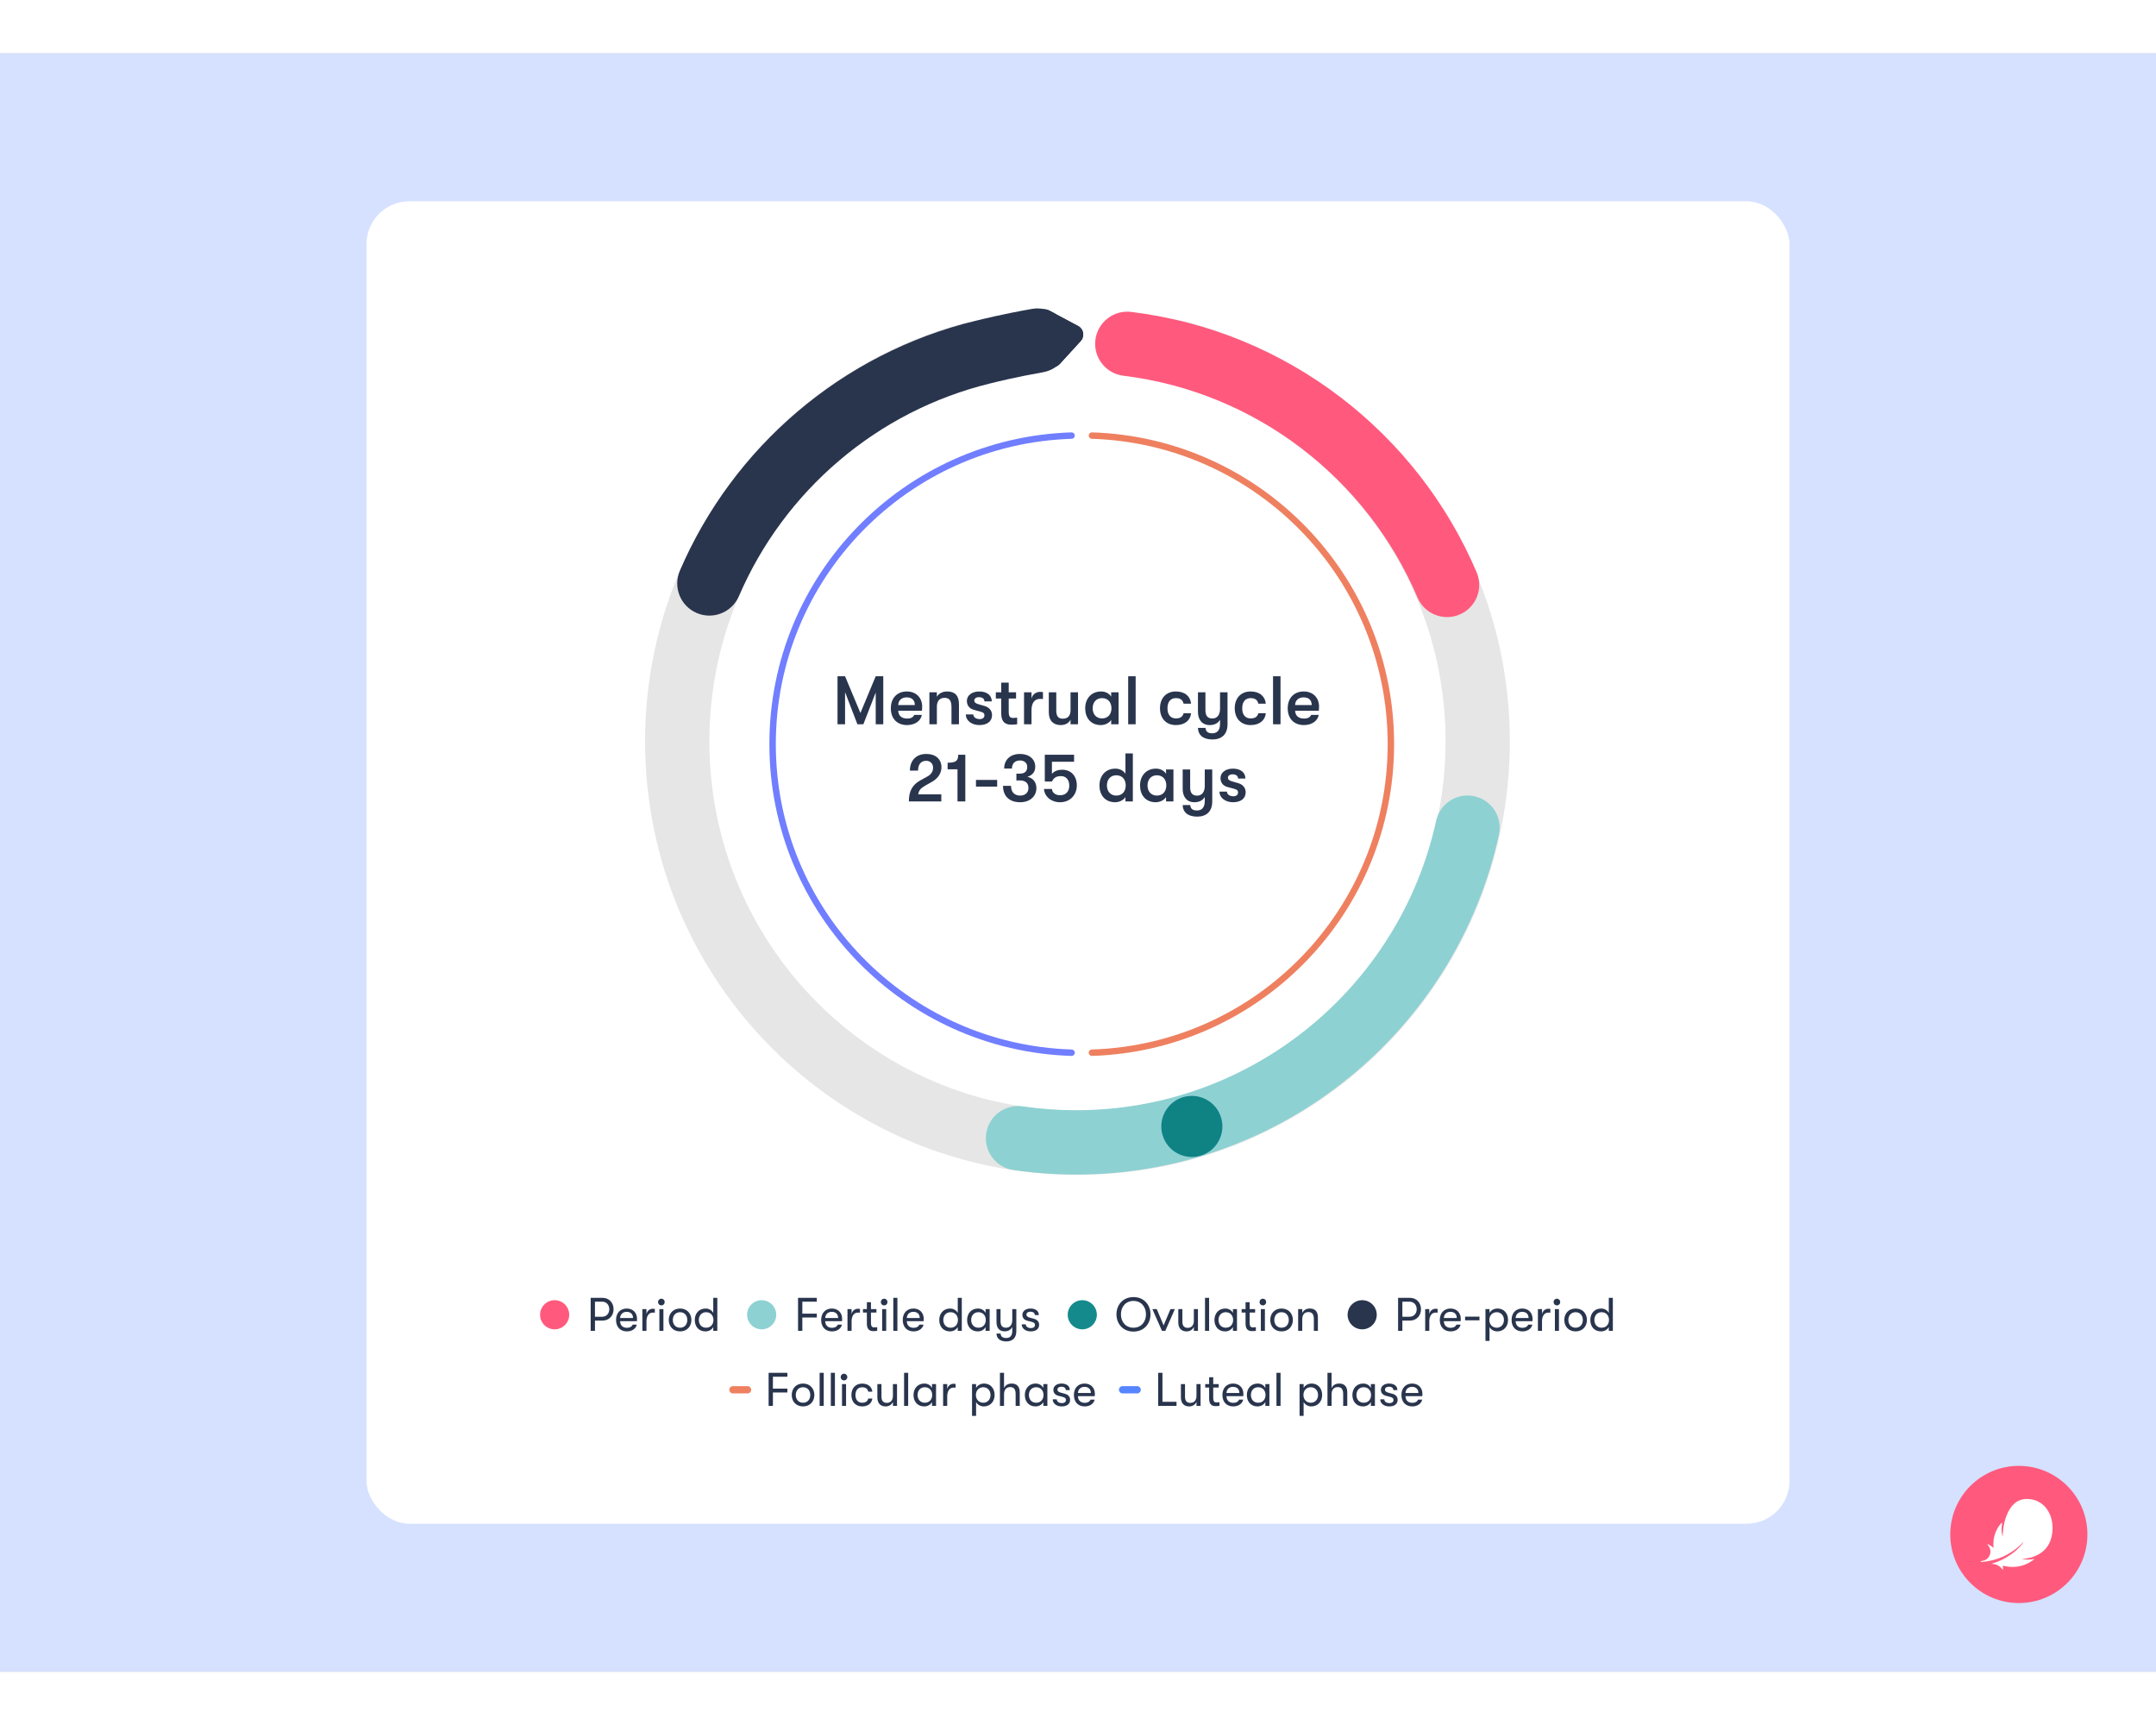 <?xml version="1.0" encoding="utf-8"?>
<svg xmlns="http://www.w3.org/2000/svg" fill="none" height="8" viewBox="0 0 1006 755" width="10">
<rect x="0" y="0" width="1006" height="755" fill="#808080" stroke="none"/>
<rect fill="#D5E1FF" height="755" transform="matrix(-1 0 0 1 1006 0)" width="1006"/>
<rect fill="white" height="617" rx="20" width="664" x="171" y="69"/>
<circle cx="258.8" cy="588.5" fill="#FF5A7D" r="6.8"/>
<path d="M281.133 580.6C284.147 580.6 286.303 582.822 286.303 585.924C286.303 589.004 284.147 591.226 281.133 591.226H277.613V596H275.611V580.6H281.133ZM281.023 589.422C282.915 589.422 284.301 587.948 284.301 585.924C284.301 583.878 282.915 582.404 281.023 582.404H277.613V589.422H281.023ZM297.238 590.368C297.238 590.742 297.238 591.028 297.194 591.49H289.34C289.384 593.448 290.594 594.592 292.53 594.592C293.872 594.592 294.796 594.064 295.214 593.096H297.128C296.776 594.966 294.906 596.264 292.53 596.264C289.406 596.264 287.448 594.196 287.448 590.918C287.448 587.706 289.428 585.594 292.442 585.594C295.302 585.594 297.238 587.574 297.238 590.368ZM289.34 590.016H295.368C295.368 588.234 294.268 587.134 292.42 587.134C290.572 587.134 289.428 588.3 289.34 590.016ZM299.735 596V585.858H301.649V588.168C302.045 586.452 303.343 585.704 304.619 585.704C304.971 585.704 305.301 585.726 305.543 585.792V587.552C305.213 587.486 304.949 587.486 304.597 587.486C302.595 587.486 301.649 589.312 301.649 591.578V596H299.735ZM308.609 584.12C307.685 584.12 307.047 583.438 307.047 582.58C307.047 581.722 307.685 581.018 308.609 581.018C309.511 581.018 310.149 581.722 310.149 582.58C310.149 583.438 309.511 584.12 308.609 584.12ZM307.663 596V585.858H309.555V596H307.663ZM317.328 596.264C314.028 596.264 312.048 593.888 312.048 590.94C312.048 587.97 314.028 585.594 317.328 585.594C320.606 585.594 322.608 587.97 322.608 590.94C322.608 593.888 320.606 596.264 317.328 596.264ZM317.328 594.548C319.462 594.548 320.694 592.964 320.694 590.94C320.694 588.894 319.462 587.31 317.328 587.31C315.194 587.31 313.94 588.894 313.94 590.94C313.94 592.964 315.194 594.548 317.328 594.548ZM332.811 580.6H334.703V596H332.811V594.218C332.173 595.472 330.721 596.264 329.203 596.264C325.969 596.264 324.187 593.932 324.187 590.94C324.187 587.948 326.101 585.594 329.247 585.594C330.853 585.594 332.173 586.408 332.811 587.662V580.6ZM329.467 594.548C331.689 594.548 332.899 592.898 332.899 590.94C332.899 588.982 331.689 587.31 329.467 587.31C327.377 587.31 326.079 588.85 326.079 590.94C326.079 593.008 327.377 594.548 329.467 594.548Z" fill="#29354D"/>
<circle cx="355.4" cy="588.5" fill="#8ED1D2" r="6.8"/>
<path d="M372.37 596V580.6H381.126V582.404H374.372V587.97H381.126V589.774H374.372V596H372.37ZM392.945 590.368C392.945 590.742 392.945 591.028 392.901 591.49H385.047C385.091 593.448 386.301 594.592 388.237 594.592C389.579 594.592 390.503 594.064 390.921 593.096H392.835C392.483 594.966 390.613 596.264 388.237 596.264C385.113 596.264 383.155 594.196 383.155 590.918C383.155 587.706 385.135 585.594 388.149 585.594C391.009 585.594 392.945 587.574 392.945 590.368ZM385.047 590.016H391.075C391.075 588.234 389.975 587.134 388.127 587.134C386.279 587.134 385.135 588.3 385.047 590.016ZM395.442 596V585.858H397.356V588.168C397.752 586.452 399.05 585.704 400.326 585.704C400.678 585.704 401.008 585.726 401.25 585.792V587.552C400.92 587.486 400.656 587.486 400.304 587.486C398.302 587.486 397.356 589.312 397.356 591.578V596H395.442ZM408.024 594.416C408.398 594.416 409.014 594.35 409.3 594.284V595.978C408.926 596.066 408.244 596.132 407.584 596.132C406.396 596.132 404.482 595.912 404.482 592.634V587.464H402.656V585.858H404.482V582.646H406.396V585.858H408.948V587.464H406.396V592.216C406.396 594.152 407.056 594.416 408.024 594.416ZM412.566 584.12C411.642 584.12 411.004 583.438 411.004 582.58C411.004 581.722 411.642 581.018 412.566 581.018C413.468 581.018 414.106 581.722 414.106 582.58C414.106 583.438 413.468 584.12 412.566 584.12ZM411.62 596V585.858H413.512V596H411.62ZM416.819 596V580.6H418.733V596H416.819ZM431.016 590.368C431.016 590.742 431.016 591.028 430.972 591.49H423.118C423.162 593.448 424.372 594.592 426.308 594.592C427.65 594.592 428.574 594.064 428.992 593.096H430.906C430.554 594.966 428.684 596.264 426.308 596.264C423.184 596.264 421.226 594.196 421.226 590.918C421.226 587.706 423.206 585.594 426.22 585.594C429.08 585.594 431.016 587.574 431.016 590.368ZM423.118 590.016H429.146C429.146 588.234 428.046 587.134 426.198 587.134C424.35 587.134 423.206 588.3 423.118 590.016ZM446.887 580.6H448.779V596H446.887V594.218C446.249 595.472 444.797 596.264 443.279 596.264C440.045 596.264 438.263 593.932 438.263 590.94C438.263 587.948 440.177 585.594 443.323 585.594C444.929 585.594 446.249 586.408 446.887 587.662V580.6ZM443.543 594.548C445.765 594.548 446.975 592.898 446.975 590.94C446.975 588.982 445.765 587.31 443.543 587.31C441.453 587.31 440.155 588.85 440.155 590.94C440.155 593.008 441.453 594.548 443.543 594.548ZM456.277 596.264C453.043 596.264 451.261 593.932 451.261 590.94C451.261 587.948 453.175 585.594 456.321 585.594C457.927 585.594 459.247 586.408 459.885 587.662V585.858H461.777V596H459.885V594.218C459.247 595.472 457.795 596.264 456.277 596.264ZM456.541 594.548C458.763 594.548 459.973 592.898 459.973 590.94C459.973 588.982 458.763 587.31 456.541 587.31C454.451 587.31 453.153 588.85 453.153 590.94C453.153 593.008 454.451 594.548 456.541 594.548ZM472.333 585.858H474.225V596.198C474.225 597.804 473.741 599.036 472.861 599.85C472.047 600.554 470.925 600.95 469.539 600.95C468.087 600.95 466.899 600.576 466.107 599.894C465.381 599.278 464.985 598.398 464.963 597.276H466.877C466.965 598.508 467.625 599.344 469.517 599.344C471.233 599.344 472.333 598.376 472.333 596.066V594.174C471.739 595.406 470.529 596.242 468.813 596.242C466.173 596.242 464.963 594.482 464.963 591.908V585.858H466.855V591.512C466.855 593.316 467.449 594.548 469.451 594.548C471.409 594.548 472.333 592.898 472.333 591.072V585.858ZM480.943 596.264C478.457 596.264 476.741 594.834 476.741 592.964H478.633C478.633 593.954 479.557 594.724 481.053 594.724C482.175 594.724 482.923 594.174 482.923 593.272C482.923 592.59 482.615 592.128 481.405 591.82L479.337 591.292C477.841 590.874 477.049 589.906 477.049 588.498C477.049 586.782 478.633 585.594 480.833 585.594C483.253 585.594 484.727 586.76 484.727 588.652H482.857C482.857 587.684 482.087 587.068 480.767 587.068C479.711 587.068 478.941 587.574 478.941 588.41C478.941 589.048 479.315 589.51 480.415 589.818L482.505 590.39C484.001 590.808 484.859 591.798 484.859 593.206C484.859 595.142 483.341 596.264 480.943 596.264Z" fill="#29354D"/>
<circle cx="505" cy="588.5" fill="#158A8C" r="6.8"/>
<path d="M528.888 596.352C523.916 596.352 520.946 592.634 520.946 588.3C520.946 583.966 523.916 580.248 528.888 580.248C533.86 580.248 536.83 583.966 536.83 588.3C536.83 592.634 533.86 596.352 528.888 596.352ZM528.888 594.548C532.606 594.548 534.74 591.666 534.718 588.3C534.74 584.934 532.606 582.052 528.888 582.052C525.148 582.052 523.014 584.934 523.036 588.3C523.014 591.666 525.148 594.548 528.888 594.548ZM542.174 596L537.708 585.858H539.754L542.944 593.448L546.156 585.858H548.202L543.736 596H542.174ZM553.645 596.264C551.379 596.264 549.795 594.9 549.795 592.106V585.858H551.709V591.666C551.709 593.448 552.369 594.614 554.173 594.614C556.263 594.614 557.055 593.03 557.055 591.402V585.858H558.969V596H557.055V594.152C556.505 595.406 555.317 596.264 553.645 596.264ZM562.258 596V580.6H564.172V596H562.258ZM571.681 596.264C568.447 596.264 566.665 593.932 566.665 590.94C566.665 587.948 568.579 585.594 571.725 585.594C573.331 585.594 574.651 586.408 575.289 587.662V585.858H577.181V596H575.289V594.218C574.651 595.472 573.199 596.264 571.681 596.264ZM571.945 594.548C574.167 594.548 575.377 592.898 575.377 590.94C575.377 588.982 574.167 587.31 571.945 587.31C569.855 587.31 568.557 588.85 568.557 590.94C568.557 593.008 569.855 594.548 571.945 594.548ZM584.723 594.416C585.097 594.416 585.713 594.35 585.999 594.284V595.978C585.625 596.066 584.943 596.132 584.283 596.132C583.095 596.132 581.181 595.912 581.181 592.634V587.464H579.355V585.858H581.181V582.646H583.095V585.858H585.647V587.464H583.095V592.216C583.095 594.152 583.755 594.416 584.723 594.416ZM589.265 584.12C588.341 584.12 587.703 583.438 587.703 582.58C587.703 581.722 588.341 581.018 589.265 581.018C590.167 581.018 590.805 581.722 590.805 582.58C590.805 583.438 590.167 584.12 589.265 584.12ZM588.319 596V585.858H590.211V596H588.319ZM597.984 596.264C594.684 596.264 592.704 593.888 592.704 590.94C592.704 587.97 594.684 585.594 597.984 585.594C601.262 585.594 603.264 587.97 603.264 590.94C603.264 593.888 601.262 596.264 597.984 596.264ZM597.984 594.548C600.118 594.548 601.35 592.964 601.35 590.94C601.35 588.894 600.118 587.31 597.984 587.31C595.85 587.31 594.596 588.894 594.596 590.94C594.596 592.964 595.85 594.548 597.984 594.548ZM605.721 596V585.858H607.635V587.728C608.185 586.43 609.417 585.594 611.177 585.594C613.663 585.594 614.939 587.046 614.939 589.752V596H613.047V590.588C613.047 588.322 612.299 587.244 610.495 587.244C608.603 587.244 607.635 588.586 607.635 590.632V596H605.721Z" fill="#29354D"/>
<circle cx="635.6" cy="588.5" fill="#29354D" r="6.8"/>
<path d="M657.872 580.6C660.886 580.6 663.042 582.822 663.042 585.924C663.042 589.004 660.886 591.226 657.872 591.226H654.352V596H652.35V580.6H657.872ZM657.762 589.422C659.654 589.422 661.04 587.948 661.04 585.924C661.04 583.878 659.654 582.404 657.762 582.404H654.352V589.422H657.762ZM665.002 596V585.858H666.916V588.168C667.312 586.452 668.61 585.704 669.886 585.704C670.238 585.704 670.568 585.726 670.81 585.792V587.552C670.48 587.486 670.216 587.486 669.864 587.486C667.862 587.486 666.916 589.312 666.916 591.578V596H665.002ZM681.605 590.368C681.605 590.742 681.605 591.028 681.561 591.49H673.707C673.751 593.448 674.961 594.592 676.897 594.592C678.239 594.592 679.163 594.064 679.581 593.096H681.495C681.143 594.966 679.273 596.264 676.897 596.264C673.773 596.264 671.815 594.196 671.815 590.918C671.815 587.706 673.795 585.594 676.809 585.594C679.669 585.594 681.605 587.574 681.605 590.368ZM673.707 590.016H679.735C679.735 588.234 678.635 587.134 676.787 587.134C674.939 587.134 673.795 588.3 673.707 590.016ZM683.617 591.094V589.378H690.327V591.094H683.617ZM698.757 585.594C701.661 585.594 703.663 587.772 703.663 590.94C703.663 594.042 701.573 596.264 698.647 596.264C697.085 596.264 695.677 595.472 695.017 594.218V600.686H693.125V585.858H695.017V587.662C695.677 586.386 697.129 585.594 698.757 585.594ZM698.383 594.548C700.341 594.548 701.749 593.052 701.749 590.94C701.749 588.828 700.341 587.31 698.383 587.31C696.359 587.31 694.929 588.806 694.929 590.94C694.929 593.052 696.359 594.548 698.383 594.548ZM715.099 590.368C715.099 590.742 715.099 591.028 715.055 591.49H707.201C707.245 593.448 708.455 594.592 710.391 594.592C711.733 594.592 712.657 594.064 713.075 593.096H714.989C714.637 594.966 712.767 596.264 710.391 596.264C707.267 596.264 705.309 594.196 705.309 590.918C705.309 587.706 707.289 585.594 710.303 585.594C713.163 585.594 715.099 587.574 715.099 590.368ZM707.201 590.016H713.229C713.229 588.234 712.129 587.134 710.281 587.134C708.433 587.134 707.289 588.3 707.201 590.016ZM717.595 596V585.858H719.509V588.168C719.905 586.452 721.203 585.704 722.479 585.704C722.831 585.704 723.161 585.726 723.403 585.792V587.552C723.073 587.486 722.809 587.486 722.457 587.486C720.455 587.486 719.509 589.312 719.509 591.578V596H717.595ZM726.469 584.12C725.545 584.12 724.907 583.438 724.907 582.58C724.907 581.722 725.545 581.018 726.469 581.018C727.371 581.018 728.009 581.722 728.009 582.58C728.009 583.438 727.371 584.12 726.469 584.12ZM725.523 596V585.858H727.415V596H725.523ZM735.188 596.264C731.888 596.264 729.908 593.888 729.908 590.94C729.908 587.97 731.888 585.594 735.188 585.594C738.466 585.594 740.468 587.97 740.468 590.94C740.468 593.888 738.466 596.264 735.188 596.264ZM735.188 594.548C737.322 594.548 738.554 592.964 738.554 590.94C738.554 588.894 737.322 587.31 735.188 587.31C733.054 587.31 731.8 588.894 731.8 590.94C731.8 592.964 733.054 594.548 735.188 594.548ZM750.671 580.6H752.563V596H750.671V594.218C750.033 595.472 748.581 596.264 747.063 596.264C743.829 596.264 742.047 593.932 742.047 590.94C742.047 587.948 743.961 585.594 747.107 585.594C748.713 585.594 750.033 586.408 750.671 587.662V580.6ZM747.327 594.548C749.549 594.548 750.759 592.898 750.759 590.94C750.759 588.982 749.549 587.31 747.327 587.31C745.237 587.31 743.939 588.85 743.939 590.94C743.939 593.008 745.237 594.548 747.327 594.548Z" fill="#29354D"/>
<path d="M342 623.5H348.8" stroke="#EE8060" stroke-linecap="round" stroke-linejoin="round" stroke-width="3.4"/>
<path d="M358.641 631V615.6H367.397V617.404H360.643V622.97H367.397V624.774H360.643V631H358.641ZM374.706 631.264C371.406 631.264 369.426 628.888 369.426 625.94C369.426 622.97 371.406 620.594 374.706 620.594C377.984 620.594 379.986 622.97 379.986 625.94C379.986 628.888 377.984 631.264 374.706 631.264ZM374.706 629.548C376.84 629.548 378.072 627.964 378.072 625.94C378.072 623.894 376.84 622.31 374.706 622.31C372.572 622.31 371.318 623.894 371.318 625.94C371.318 627.964 372.572 629.548 374.706 629.548ZM382.443 631V615.6H384.357V631H382.443ZM387.664 631V615.6H389.578V631H387.664ZM393.83 619.12C392.906 619.12 392.268 618.438 392.268 617.58C392.268 616.722 392.906 616.018 393.83 616.018C394.732 616.018 395.37 616.722 395.37 617.58C395.37 618.438 394.732 619.12 393.83 619.12ZM392.884 631V620.858H394.776V631H392.884ZM402.308 631.264C399.184 631.264 397.27 629.086 397.27 625.94C397.27 622.794 399.184 620.616 402.308 620.616C405.036 620.616 406.796 622.112 407.038 624.378H405.124C404.86 623.036 403.892 622.332 402.286 622.332C400.35 622.332 399.162 623.674 399.162 625.94C399.162 628.184 400.35 629.548 402.286 629.548C403.892 629.548 404.86 628.844 405.124 627.568H407.038C406.796 629.79 405.036 631.264 402.308 631.264ZM413.232 631.264C410.966 631.264 409.382 629.9 409.382 627.106V620.858H411.296V626.666C411.296 628.448 411.956 629.614 413.76 629.614C415.85 629.614 416.642 628.03 416.642 626.402V620.858H418.556V631H416.642V629.152C416.092 630.406 414.904 631.264 413.232 631.264ZM421.845 631V615.6H423.759V631H421.845ZM431.268 631.264C428.034 631.264 426.252 628.932 426.252 625.94C426.252 622.948 428.166 620.594 431.312 620.594C432.918 620.594 434.238 621.408 434.876 622.662V620.858H436.768V631H434.876V629.218C434.238 630.472 432.786 631.264 431.268 631.264ZM431.532 629.548C433.754 629.548 434.964 627.898 434.964 625.94C434.964 623.982 433.754 622.31 431.532 622.31C429.442 622.31 428.144 623.85 428.144 625.94C428.144 628.008 429.442 629.548 431.532 629.548ZM440.064 631V620.858H441.978V623.168C442.374 621.452 443.672 620.704 444.948 620.704C445.3 620.704 445.63 620.726 445.872 620.792V622.552C445.542 622.486 445.278 622.486 444.926 622.486C442.924 622.486 441.978 624.312 441.978 626.578V631H440.064ZM459.188 620.594C462.092 620.594 464.094 622.772 464.094 625.94C464.094 629.042 462.004 631.264 459.078 631.264C457.516 631.264 456.108 630.472 455.448 629.218V635.686H453.556V620.858H455.448V622.662C456.108 621.386 457.56 620.594 459.188 620.594ZM458.814 629.548C460.772 629.548 462.18 628.052 462.18 625.94C462.18 623.828 460.772 622.31 458.814 622.31C456.79 622.31 455.36 623.806 455.36 625.94C455.36 628.052 456.79 629.548 458.814 629.548ZM472.032 620.594C474.54 620.594 475.816 622.046 475.816 624.752V631H473.902V625.588C473.902 623.322 473.176 622.244 471.35 622.244C469.458 622.244 468.49 623.586 468.49 625.632V631H466.576V615.6H468.49V622.728C469.04 621.43 470.272 620.594 472.032 620.594ZM483.217 631.264C479.983 631.264 478.201 628.932 478.201 625.94C478.201 622.948 480.115 620.594 483.261 620.594C484.867 620.594 486.187 621.408 486.825 622.662V620.858H488.717V631H486.825V629.218C486.187 630.472 484.735 631.264 483.217 631.264ZM483.481 629.548C485.703 629.548 486.913 627.898 486.913 625.94C486.913 623.982 485.703 622.31 483.481 622.31C481.391 622.31 480.093 623.85 480.093 625.94C480.093 628.008 481.391 629.548 483.481 629.548ZM495.401 631.264C492.915 631.264 491.199 629.834 491.199 627.964H493.091C493.091 628.954 494.015 629.724 495.511 629.724C496.633 629.724 497.381 629.174 497.381 628.272C497.381 627.59 497.073 627.128 495.863 626.82L493.795 626.292C492.299 625.874 491.507 624.906 491.507 623.498C491.507 621.782 493.091 620.594 495.291 620.594C497.711 620.594 499.185 621.76 499.185 623.652H497.315C497.315 622.684 496.545 622.068 495.225 622.068C494.169 622.068 493.399 622.574 493.399 623.41C493.399 624.048 493.773 624.51 494.873 624.818L496.963 625.39C498.459 625.808 499.317 626.798 499.317 628.206C499.317 630.142 497.799 631.264 495.401 631.264ZM510.872 625.368C510.872 625.742 510.872 626.028 510.828 626.49H502.974C503.018 628.448 504.228 629.592 506.164 629.592C507.506 629.592 508.43 629.064 508.848 628.096H510.762C510.41 629.966 508.54 631.264 506.164 631.264C503.04 631.264 501.082 629.196 501.082 625.918C501.082 622.706 503.062 620.594 506.076 620.594C508.936 620.594 510.872 622.574 510.872 625.368ZM502.974 625.016H509.002C509.002 623.234 507.902 622.134 506.054 622.134C504.206 622.134 503.062 623.3 502.974 625.016Z" fill="#29354D"/>
<path d="M523.8 623.5H530.6" stroke="#5685FF" stroke-linecap="round" stroke-linejoin="round" stroke-width="3.4"/>
<path d="M540.41 631V615.6H542.412V629.108H548.968V631H540.41ZM554.869 631.264C552.603 631.264 551.019 629.9 551.019 627.106V620.858H552.933V626.666C552.933 628.448 553.593 629.614 555.397 629.614C557.487 629.614 558.279 628.03 558.279 626.402V620.858H560.193V631H558.279V629.152C557.729 630.406 556.541 631.264 554.869 631.264ZM567.728 629.416C568.102 629.416 568.718 629.35 569.004 629.284V630.978C568.63 631.066 567.948 631.132 567.288 631.132C566.1 631.132 564.186 630.912 564.186 627.634V622.464H562.36V620.858H564.186V617.646H566.1V620.858H568.652V622.464H566.1V627.216C566.1 629.152 566.76 629.416 567.728 629.416ZM580.171 625.368C580.171 625.742 580.171 626.028 580.127 626.49H572.273C572.317 628.448 573.527 629.592 575.463 629.592C576.805 629.592 577.729 629.064 578.147 628.096H580.061C579.709 629.966 577.839 631.264 575.463 631.264C572.339 631.264 570.381 629.196 570.381 625.918C570.381 622.706 572.361 620.594 575.375 620.594C578.235 620.594 580.171 622.574 580.171 625.368ZM572.273 625.016H578.301C578.301 623.234 577.201 622.134 575.353 622.134C573.505 622.134 572.361 623.3 572.273 625.016ZM586.805 631.264C583.571 631.264 581.789 628.932 581.789 625.94C581.789 622.948 583.703 620.594 586.849 620.594C588.455 620.594 589.775 621.408 590.413 622.662V620.858H592.305V631H590.413V629.218C589.775 630.472 588.323 631.264 586.805 631.264ZM587.069 629.548C589.291 629.548 590.501 627.898 590.501 625.94C590.501 623.982 589.291 622.31 587.069 622.31C584.979 622.31 583.681 623.85 583.681 625.94C583.681 628.008 584.979 629.548 587.069 629.548ZM595.601 631V615.6H597.515V631H595.601ZM612.018 620.594C614.922 620.594 616.924 622.772 616.924 625.94C616.924 629.042 614.834 631.264 611.908 631.264C610.346 631.264 608.938 630.472 608.278 629.218V635.686H606.386V620.858H608.278V622.662C608.938 621.386 610.39 620.594 612.018 620.594ZM611.644 629.548C613.602 629.548 615.01 628.052 615.01 625.94C615.01 623.828 613.602 622.31 611.644 622.31C609.62 622.31 608.19 623.806 608.19 625.94C608.19 628.052 609.62 629.548 611.644 629.548ZM624.862 620.594C627.37 620.594 628.646 622.046 628.646 624.752V631H626.732V625.588C626.732 623.322 626.006 622.244 624.18 622.244C622.288 622.244 621.32 623.586 621.32 625.632V631H619.406V615.6H621.32V622.728C621.87 621.43 623.102 620.594 624.862 620.594ZM636.047 631.264C632.813 631.264 631.031 628.932 631.031 625.94C631.031 622.948 632.945 620.594 636.091 620.594C637.697 620.594 639.017 621.408 639.655 622.662V620.858H641.547V631H639.655V629.218C639.017 630.472 637.565 631.264 636.047 631.264ZM636.311 629.548C638.533 629.548 639.743 627.898 639.743 625.94C639.743 623.982 638.533 622.31 636.311 622.31C634.221 622.31 632.923 623.85 632.923 625.94C632.923 628.008 634.221 629.548 636.311 629.548ZM648.231 631.264C645.745 631.264 644.029 629.834 644.029 627.964H645.921C645.921 628.954 646.845 629.724 648.341 629.724C649.463 629.724 650.211 629.174 650.211 628.272C650.211 627.59 649.903 627.128 648.693 626.82L646.625 626.292C645.129 625.874 644.337 624.906 644.337 623.498C644.337 621.782 645.921 620.594 648.121 620.594C650.541 620.594 652.015 621.76 652.015 623.652H650.145C650.145 622.684 649.375 622.068 648.055 622.068C646.999 622.068 646.229 622.574 646.229 623.41C646.229 624.048 646.603 624.51 647.703 624.818L649.793 625.39C651.289 625.808 652.147 626.798 652.147 628.206C652.147 630.142 650.629 631.264 648.231 631.264ZM663.702 625.368C663.702 625.742 663.702 626.028 663.658 626.49H655.804C655.848 628.448 657.058 629.592 658.994 629.592C660.336 629.592 661.26 629.064 661.678 628.096H663.592C663.24 629.966 661.37 631.264 658.994 631.264C655.87 631.264 653.912 629.196 653.912 625.918C653.912 622.706 655.892 620.594 658.906 620.594C661.766 620.594 663.702 622.574 663.702 625.368ZM655.804 625.016H661.832C661.832 623.234 660.732 622.134 658.884 622.134C657.036 622.134 655.892 623.3 655.804 625.016Z" fill="#29354D"/>
<path clip-rule="evenodd" d="M533.163 135.644C535.156 127.603 543.29 122.7 551.331 124.693C639.304 146.499 704.5 226.128 704.5 321.02C704.5 432.674 614.21 523.253 502.75 523.253C391.29 523.253 301 432.674 301 321.02C301 227.315 364.575 148.496 450.872 125.54C458.878 123.41 467.095 128.174 469.224 136.18C471.354 144.186 466.591 152.402 458.585 154.532C385.145 174.068 331 241.204 331 321.02C331 416.178 407.932 493.253 502.75 493.253C597.568 493.253 674.5 416.178 674.5 321.02C674.5 240.191 618.971 172.367 544.114 153.812C536.073 151.819 531.17 143.685 533.163 135.644Z" fill="#E6E6E6" fill-rule="evenodd"/>
<path clip-rule="evenodd" d="M687.967 346.6C696.059 348.373 701.183 356.37 699.411 364.462C679.545 455.171 598.756 523.078 502.07 523.078C492.155 523.078 482.398 522.363 472.85 520.978C464.651 519.79 458.969 512.18 460.157 503.981C461.346 495.783 468.956 490.1 477.154 491.289C485.281 492.467 493.6 493.078 502.07 493.078C584.364 493.078 653.192 435.276 670.105 358.044C671.878 349.952 679.875 344.828 687.967 346.6Z" fill="#8ED1D2" fill-rule="evenodd"/>
<path clip-rule="evenodd" d="M511.113 133.686C512.12 125.463 519.602 119.614 527.825 120.621C600.605 129.533 661.366 177.108 689.018 242.132C692.26 249.755 688.708 258.564 681.084 261.806C673.46 265.048 664.652 261.496 661.41 253.872C637.848 198.465 586.064 157.977 524.178 150.398C515.955 149.391 510.106 141.909 511.113 133.686Z" fill="#FF5A7D" fill-rule="evenodd"/>
<path clip-rule="evenodd" d="M498.808 131.396C500.247 139.554 494.801 147.335 486.643 148.774C474.28 150.956 465.064 153.24 462.607 153.849C462.398 153.901 462.238 153.94 462.129 153.967C409.264 166.806 365.905 204.113 344.78 253.235C341.507 260.845 332.684 264.361 325.074 261.088C317.463 257.816 313.947 248.993 317.22 241.383C342.02 183.717 392.889 139.911 455.049 124.814C455.149 124.79 455.3 124.752 455.501 124.702C457.986 124.086 468.038 121.594 481.429 119.231C489.587 117.791 497.368 123.238 498.808 131.396Z" fill="#29354D" fill-rule="evenodd"/>
<path clip-rule="evenodd" d="M508.001 178.278C507.975 179.106 508.625 179.798 509.453 179.824C586.105 182.243 647.5 245.1 647.5 322.285C647.5 399.469 586.105 462.326 509.453 464.745C508.625 464.771 507.975 465.463 508.001 466.291C508.027 467.119 508.719 467.77 509.547 467.743C587.812 465.274 650.5 401.096 650.5 322.285C650.5 243.473 587.812 179.295 509.547 176.826C508.719 176.8 508.027 177.45 508.001 178.278Z" fill="#EE8060" fill-rule="evenodd"/>
<path clip-rule="evenodd" d="M501.499 466.291C501.525 465.463 500.875 464.771 500.047 464.745C423.395 462.326 362 399.469 362 322.285C362 245.1 423.395 182.243 500.047 179.824C500.875 179.798 501.525 179.106 501.499 178.278C501.473 177.45 500.781 176.8 499.953 176.826C421.688 179.295 359 243.473 359 322.285C359 401.096 421.688 465.274 499.953 467.743C500.781 467.77 501.473 467.119 501.499 466.291Z" fill="#707EFF" fill-rule="evenodd"/>
<path d="M504.27 134.207C506.253 132.039 505.66 128.583 503.068 127.2L489.523 119.972C486.149 118.171 482.209 121.134 483.002 124.875L486.795 142.767C487.555 146.349 492.047 147.573 494.518 144.871L504.27 134.207Z" fill="#29354D"/>
<path clip-rule="evenodd" d="M502.823 127.66L489.278 120.432C486.295 118.84 482.811 121.459 483.512 124.767L487.305 142.659C487.976 145.826 491.948 146.908 494.133 144.519L503.886 133.855C505.639 131.938 505.115 128.883 502.823 127.66ZM503.068 127.2C505.66 128.583 506.253 132.039 504.27 134.207L494.518 144.871C492.047 147.573 487.555 146.349 486.795 142.767L483.002 124.875C482.209 121.134 486.149 118.171 489.523 119.972L503.068 127.2Z" fill="#29354D" fill-rule="evenodd"/>
<path d="M552.103 486.97C544.553 489.189 540.231 497.109 542.45 504.66C544.669 512.21 552.589 516.532 560.14 514.313C567.69 512.094 572.013 504.174 569.793 496.623C567.574 489.072 559.654 484.75 552.103 486.97Z" fill="#0F8284"/>
<g style="mix-blend-mode:multiply">
<path d="M390.791 313V290.6H394.311L401.479 307.752L408.615 290.6H412.135V313H408.615V298.184L402.855 313H400.071L394.311 298.024V313H390.791ZM430.291 304.776C430.291 305.384 430.259 305.864 430.195 306.696H419.123C419.219 309.064 420.755 310.344 423.283 310.344C425.011 310.344 426.035 309.8 426.611 308.648H430.131C429.683 311.432 426.867 313.384 423.283 313.384C418.579 313.384 415.667 310.376 415.667 305.544C415.667 300.776 418.611 297.704 423.155 297.704C427.411 297.704 430.291 300.584 430.291 304.776ZM419.123 304.04H426.867C426.835 301.736 425.491 300.456 423.091 300.456C420.627 300.456 419.155 301.928 419.123 304.04ZM433.662 313V298.088H437.15V300.168C438.078 298.568 439.806 297.704 442.014 297.704C445.598 297.704 447.454 299.72 447.454 303.624V313H443.966V305.224C443.966 302.056 443.134 300.68 440.702 300.68C438.43 300.68 437.15 302.184 437.15 304.808V313H433.662ZM457.003 313.384C453.355 313.384 450.667 311.272 450.667 308.424H454.155C454.155 309.704 455.403 310.6 457.195 310.6C458.507 310.6 459.339 309.896 459.339 308.84C459.339 308.008 458.987 307.496 457.387 307.08L454.411 306.28C452.331 305.704 451.147 304.2 451.147 302.088C451.147 299.56 453.547 297.704 456.875 297.704C460.523 297.704 462.763 299.464 462.763 302.344H459.339C459.339 301.096 458.379 300.36 456.747 300.36C455.499 300.36 454.603 301 454.603 301.896C454.603 302.696 455.083 303.24 456.459 303.624L459.435 304.488C461.547 305.096 462.891 306.632 462.891 308.744C462.891 311.656 460.619 313.384 457.003 313.384ZM472.851 310.056C473.395 310.056 474.259 309.992 474.611 309.928V313C474.067 313.096 473.043 313.192 472.019 313.192C470.323 313.192 467.187 312.968 467.187 307.944V301H464.659V298.088H467.187V293.576H470.675V298.088H474.099V301H470.675V307.144C470.675 309.736 471.475 310.056 472.851 310.056ZM477.818 313V298.088H481.306V300.968C481.85 298.856 483.642 297.896 485.274 297.896C485.818 297.896 486.266 297.928 486.65 298.024V301.224C486.106 301.16 485.818 301.16 485.274 301.16C482.81 301.16 481.306 303.016 481.306 306.408V313H477.818ZM494.913 313.384C491.649 313.384 489.377 311.464 489.377 307.464V298.088H492.865V306.6C492.865 309 493.633 310.408 495.905 310.408C498.561 310.408 499.521 308.648 499.521 306.504V298.088H503.009V313H499.521V310.92C498.625 312.52 497.057 313.384 494.913 313.384ZM513.682 313.384C508.882 313.384 506.354 309.928 506.354 305.544C506.354 301.16 509.138 297.704 513.778 297.704C515.762 297.704 517.554 298.6 518.482 300.104V298.088H521.938V313H518.482V310.984C517.554 312.488 515.506 313.384 513.682 313.384ZM514.194 310.28C517.17 310.28 518.61 308.104 518.61 305.544C518.61 302.984 517.17 300.808 514.194 300.808C511.474 300.808 509.842 302.824 509.842 305.544C509.842 308.264 511.474 310.28 514.194 310.28ZM526.412 313V290.6H529.9V313H526.412ZM548.685 313.384C544.045 313.384 541.261 310.184 541.261 305.544C541.261 300.904 544.045 297.704 548.685 297.704C552.845 297.704 555.437 299.976 555.757 303.4H552.269C551.885 301.704 550.797 300.808 548.685 300.808C546.221 300.808 544.749 302.504 544.749 305.544C544.749 308.584 546.221 310.28 548.685 310.28C550.797 310.28 551.885 309.416 552.269 307.848H555.757C555.437 311.176 552.845 313.384 548.685 313.384ZM569.275 298.088H572.763V313.064C572.763 315.4 572.059 317.16 570.811 318.376C569.595 319.496 567.867 320.104 565.755 320.104C563.547 320.104 561.819 319.56 560.635 318.568C559.579 317.64 559.003 316.328 558.971 314.696H562.491C562.651 316.328 563.451 317.224 565.691 317.224C567.771 317.224 569.275 315.976 569.275 312.808V310.92C568.347 312.52 566.683 313.384 564.475 313.384C560.795 313.384 558.971 310.76 558.971 307.176V298.088H562.459V306.44C562.459 308.648 563.195 310.312 565.691 310.312C568.123 310.312 569.275 308.36 569.275 305.8V298.088ZM583.56 313.384C578.92 313.384 576.136 310.184 576.136 305.544C576.136 300.904 578.92 297.704 583.56 297.704C587.72 297.704 590.312 299.976 590.632 303.4H587.144C586.76 301.704 585.672 300.808 583.56 300.808C581.096 300.808 579.624 302.504 579.624 305.544C579.624 308.584 581.096 310.28 583.56 310.28C585.672 310.28 586.76 309.416 587.144 307.848H590.632C590.312 311.176 587.72 313.384 583.56 313.384ZM594.006 313V290.6H597.494V313H594.006ZM615.478 304.776C615.478 305.384 615.446 305.864 615.382 306.696H604.31C604.406 309.064 605.942 310.344 608.47 310.344C610.198 310.344 611.222 309.8 611.798 308.648H615.318C614.87 311.432 612.054 313.384 608.47 313.384C603.766 313.384 600.854 310.376 600.854 305.544C600.854 300.776 603.798 297.704 608.342 297.704C612.598 297.704 615.478 300.584 615.478 304.776ZM604.31 304.04H612.054C612.022 301.736 610.678 300.456 608.278 300.456C605.814 300.456 604.342 301.928 604.31 304.04ZM424.084 349C424.084 344.2 425.684 341.256 429.46 339.176L432.66 337.416C434.452 336.424 435.38 335.048 435.38 333.288C435.38 331.368 434.068 330.056 432.18 330.056C429.748 330.056 428.372 331.688 428.372 334.632H424.564C424.564 329.896 427.54 326.856 432.18 326.856C436.564 326.856 439.284 329.256 439.284 333.096C439.284 335.752 437.716 338.216 435.028 339.752L431.892 341.544C429.492 342.92 428.82 343.72 428.436 345.704H439.22V349H424.084ZM446.775 349V334.024H442.167V330.952C446.231 330.952 447.095 329.928 447.095 327.24H450.423V349H446.775ZM455.397 342.088V338.984H465.285V342.088H455.397ZM476.075 349.384C470.987 349.384 468.011 346.568 468.011 341.736H471.755C471.755 344.648 473.323 346.28 476.075 346.28C478.347 346.28 479.883 344.872 479.883 342.792C479.883 340.424 478.507 339.208 475.787 339.208H474.251V336.04H475.819C478.155 336.04 479.307 334.984 479.307 332.84C479.307 331.112 477.931 329.896 475.947 329.896C473.611 329.896 472.171 331.304 472.171 333.672H468.555C468.555 329.512 471.435 326.856 475.947 326.856C480.203 326.856 483.051 329.256 483.051 332.84C483.051 335.144 481.771 336.776 479.371 337.544C481.931 337.992 483.595 340.04 483.595 342.76C483.595 346.664 480.491 349.384 476.075 349.384ZM494.611 349.384C490.547 349.384 487.379 346.824 487.123 343.176H490.835C490.963 345.096 492.659 346.12 494.675 346.12C497.363 346.12 498.931 344.328 498.931 341.64C498.931 338.952 497.459 337.192 495.091 337.192C493.011 337.192 491.667 337.896 490.867 339.72H487.507V327.24H501.171V330.504H490.835V336.136C492.051 334.728 493.811 334.216 495.603 334.216C499.795 334.216 502.451 337.16 502.451 341.512C502.451 345.864 499.443 349.384 494.611 349.384ZM525.139 326.6H528.595V349H525.139V346.984C524.211 348.488 522.163 349.384 520.339 349.384C515.539 349.384 513.011 345.928 513.011 341.544C513.011 337.16 515.795 333.704 520.435 333.704C522.419 333.704 524.211 334.6 525.139 336.104V326.6ZM520.851 346.28C523.827 346.28 525.267 344.104 525.267 341.544C525.267 338.984 523.827 336.808 520.851 336.808C518.131 336.808 516.499 338.824 516.499 341.544C516.499 344.264 518.131 346.28 520.851 346.28ZM539.276 349.384C534.476 349.384 531.948 345.928 531.948 341.544C531.948 337.16 534.732 333.704 539.372 333.704C541.356 333.704 543.148 334.6 544.076 336.104V334.088H547.532V349H544.076V346.984C543.148 348.488 541.1 349.384 539.276 349.384ZM539.788 346.28C542.764 346.28 544.204 344.104 544.204 341.544C544.204 338.984 542.764 336.808 539.788 336.808C537.068 336.808 535.436 338.824 535.436 341.544C535.436 344.264 537.068 346.28 539.788 346.28ZM562.15 334.088H565.638V349.064C565.638 351.4 564.934 353.16 563.686 354.376C562.47 355.496 560.742 356.104 558.63 356.104C556.422 356.104 554.694 355.56 553.51 354.568C552.454 353.64 551.878 352.328 551.846 350.696H555.366C555.526 352.328 556.326 353.224 558.566 353.224C560.646 353.224 562.15 351.976 562.15 348.808V346.92C561.222 348.52 559.558 349.384 557.35 349.384C553.67 349.384 551.846 346.76 551.846 343.176V334.088H555.334V342.44C555.334 344.648 556.07 346.312 558.566 346.312C560.998 346.312 562.15 344.36 562.15 341.8V334.088ZM575.347 349.384C571.699 349.384 569.011 347.272 569.011 344.424H572.499C572.499 345.704 573.747 346.6 575.539 346.6C576.851 346.6 577.683 345.896 577.683 344.84C577.683 344.008 577.331 343.496 575.731 343.08L572.755 342.28C570.675 341.704 569.491 340.2 569.491 338.088C569.491 335.56 571.891 333.704 575.219 333.704C578.867 333.704 581.107 335.464 581.107 338.344H577.683C577.683 337.096 576.723 336.36 575.091 336.36C573.843 336.36 572.947 337 572.947 337.896C572.947 338.696 573.427 339.24 574.803 339.624L577.779 340.488C579.891 341.096 581.235 342.632 581.235 344.744C581.235 347.656 578.963 349.384 575.347 349.384Z" fill="#29354D"/>
</g>
<circle cx="942" cy="691" fill="#FF5A7D" r="32"/>
<path d="M924.522 703.827C926.71 703.7 930.567 703.158 934.561 701.366C940.875 698.534 944.136 694.403 944.185 694.442C944.342 694.564 942.086 697.807 937.843 700.663C934.805 702.704 932.232 703.764 929.63 704.545C927.994 705.033 930.509 704.159 932.857 705.81C934.469 706.942 934.537 708.173 934.6 707.167C934.63 706.703 934.61 706.039 934.566 705.541C936.051 705.961 938.17 706.352 940.821 706.059C943.712 705.736 946.378 704.662 948.746 702.885C949.576 702.26 948.844 702.445 948.419 702.528C947.384 702.729 945.489 702.934 943.385 702.431C944.805 702.431 953.995 701.767 956.798 693.7C959.776 685.111 955.704 674.447 945.679 674.447C935.65 674.447 934.298 689.345 934.473 692.104C933.966 690.614 933.756 688.422 934.102 686.522C934.234 685.805 934.41 684.984 933.521 686.039C931.817 688.065 929.581 691.977 930.23 697.235C929.439 696.581 928.726 696.127 928.062 695.785C927.315 695.399 926.993 695.248 927.828 696.293C928.487 697.118 929.288 699.003 928.282 700.966C927.511 702.47 926.182 703.212 924.766 703.368C924.093 703.427 924.039 703.856 924.522 703.827Z" fill="white"/>
</svg>
